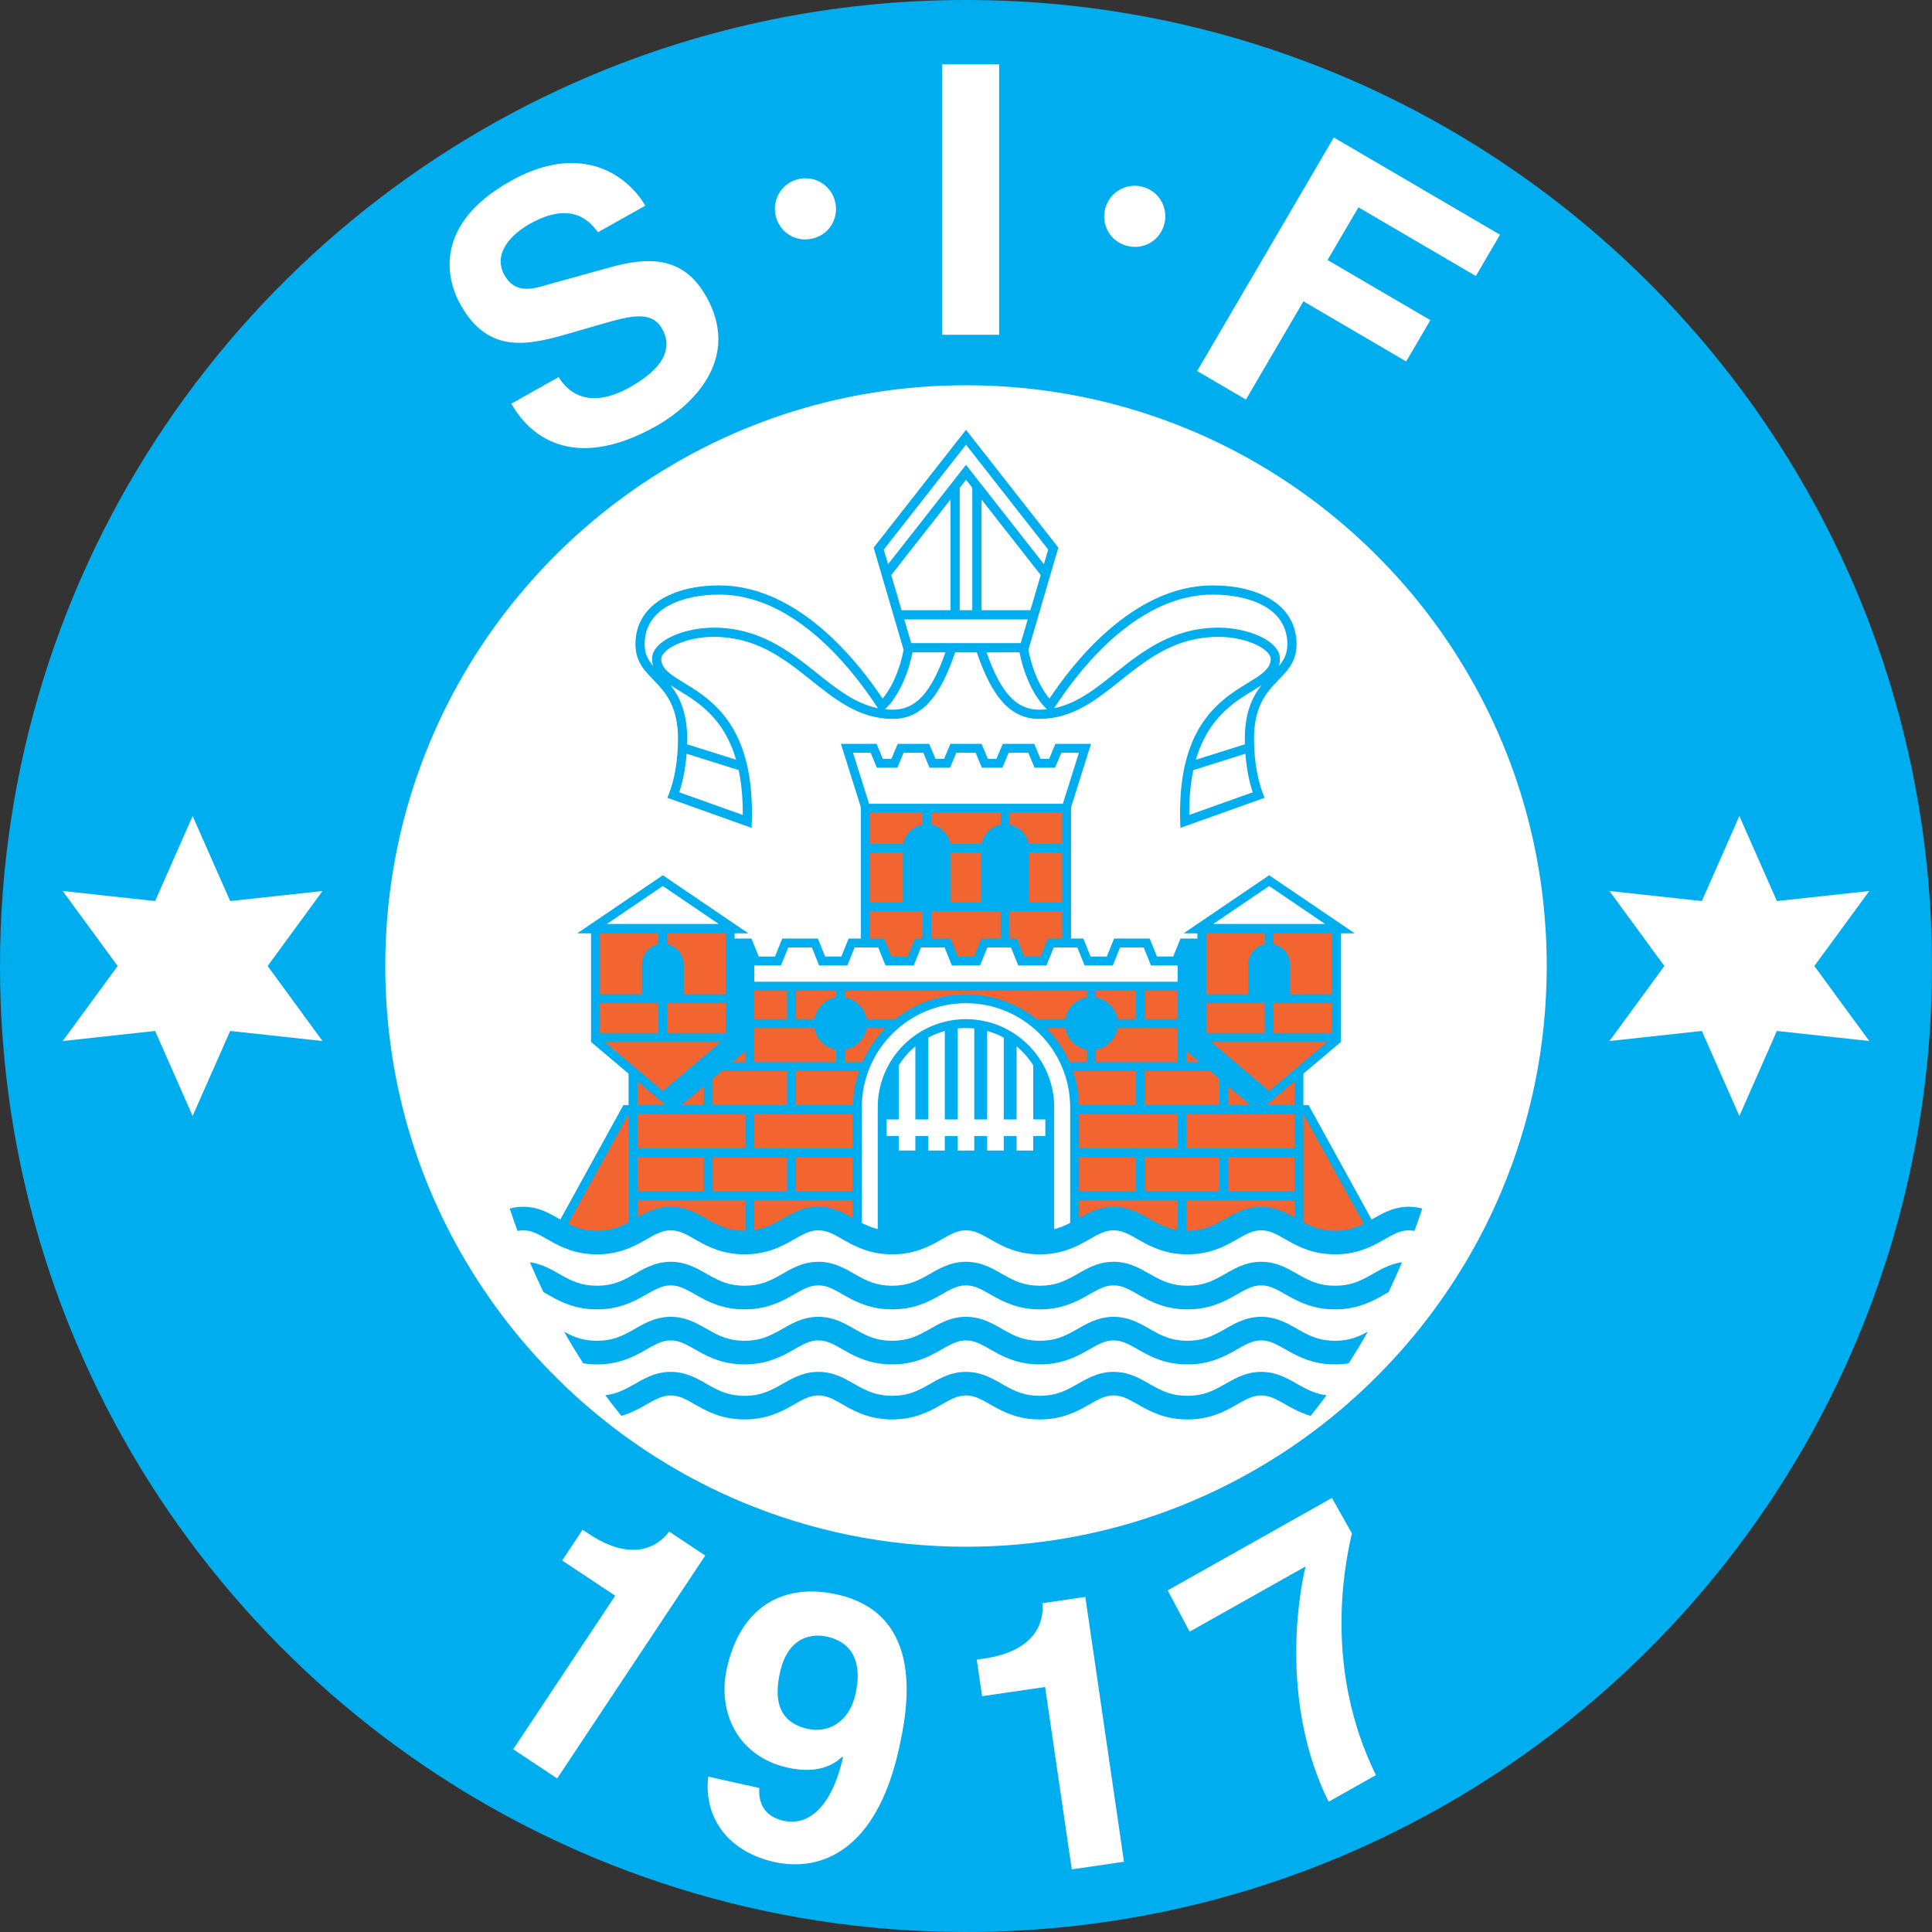 <?xml version="1.0" encoding="UTF-8"?>
<svg xmlns="http://www.w3.org/2000/svg" xmlns:xlink="http://www.w3.org/1999/xlink" width="574.49pt" height="574.49pt" viewBox="0 0 574.49 574.49" version="1.1">
<rect x="0" y="0" width="574.49" height="574.49" fill="#333333" stroke="none"/>
<defs>
<clipPath id="clip1">
  <path d="M 0 0 L 574.488 0 L 574.488 574.488 L 0 574.488 Z M 0 0 "/>
</clipPath>
</defs>
<g id="surface1">
<g clip-path="url(#clip1)" clip-rule="nonzero">
<path style=" stroke:none;fill-rule:nonzero;fill:rgb(0%,68.234%,93.724%);fill-opacity:1;" d="M 126.602 525.402 C 80.785 494.438 44.441 450.695 22.594 399.07 C 8.035 364.676 -0.012 326.75 0 287.246 C -0.023 227.953 18.125 172.379 49.09 126.602 C 80.051 80.785 123.793 44.441 175.418 22.594 C 209.812 8.035 247.742 -0.008 287.246 0 C 346.535 -0.023 402.105 18.125 447.883 49.09 C 493.695 80.051 530.043 123.793 551.891 175.414 C 566.449 209.812 574.496 247.742 574.488 287.246 C 574.512 346.539 556.363 402.113 525.395 447.887 C 494.434 493.699 450.688 530.047 399.066 551.891 C 364.672 566.453 326.746 574.496 287.246 574.488 L 287.125 574.488 C 227.875 574.488 172.348 556.34 126.602 525.402 "/>
</g>
<path style=" stroke:none;fill-rule:nonzero;fill:rgb(100%,100%,100%);fill-opacity:1;" d="M 190.73 144.016 C 163.141 162.645 141.168 189.125 128.105 220.043 C 119.391 240.672 114.566 263.242 114.559 287.246 C 114.582 323.207 125.387 356.125 144.016 383.758 C 162.645 411.348 189.129 433.32 220.043 446.387 C 240.672 455.102 263.242 459.926 287.246 459.93 C 323.203 459.91 356.121 449.098 383.75 430.473 C 411.344 411.844 433.316 385.359 446.383 354.441 C 455.098 333.816 459.922 311.246 459.93 287.246 C 459.906 251.281 449.098 218.363 430.469 190.73 C 411.84 163.141 385.355 141.168 354.441 128.105 C 333.812 119.391 311.242 114.566 287.246 114.559 C 251.277 114.582 218.359 125.391 190.73 144.016 "/>
<path style=" stroke:none;fill-rule:nonzero;fill:rgb(100%,100%,100%);fill-opacity:1;" d="M 173.238 454.867 L 175.102 456.109 C 187.703 464.48 195.406 460.18 198.973 455.418 L 209.711 462.555 L 165.68 528.836 L 152.605 520.148 L 182.934 474.5 L 167.156 464.023 "/>
<path style=" stroke:none;fill-rule:nonzero;fill:rgb(100%,100%,100%);fill-opacity:1;" d="M 240.262 514.105 C 245.621 515.293 252.379 512.781 254.422 503.59 C 256.387 494.727 253.773 488.406 245.895 486.66 C 241.957 485.781 234.41 486.172 231.93 497.328 C 229.332 509.031 234.461 512.812 240.262 514.105 M 225.797 531.672 L 225.773 531.781 C 225.461 537.332 228.34 540.383 233.047 541.43 C 239.391 542.84 246.926 538.891 250.656 522.609 L 250.48 522.34 C 245.816 526.812 239.508 526.793 234.258 525.629 C 219.379 522.324 213.238 509.133 216.129 496.117 C 220.359 477.078 233.59 470.73 248.801 474.105 C 275.711 480.078 269.711 509.164 267.281 520.102 C 260.602 550.191 244.219 556.77 230.215 553.66 C 216.977 550.719 209.16 540.945 210.594 528.297 "/>
<path style=" stroke:none;fill-rule:nonzero;fill:rgb(100%,100%,100%);fill-opacity:1;" d="M 290.445 493.504 L 292.664 493.18 C 307.637 490.992 310.496 482.648 309.969 476.723 L 322.727 474.855 L 334.223 553.605 L 318.695 555.867 L 310.773 501.637 L 292.031 504.371 "/>
<path style=" stroke:none;fill-rule:nonzero;fill:rgb(100%,100%,100%);fill-opacity:1;" d="M 401.996 455.973 C 399.422 466.934 393.977 497.016 409.133 527.836 L 395.07 535.758 C 380.922 507.188 385.887 475.328 388.23 465.781 L 353.742 485.184 L 347.219 472.906 L 396.059 445.422 "/>
<path style=" stroke:none;fill-rule:nonzero;fill:rgb(100%,100%,100%);fill-opacity:1;" d="M 517.211 242.645 L 528.367 267.934 L 555.836 264.945 L 539.512 287.25 L 555.836 309.555 L 528.367 306.562 L 517.211 331.844 L 506.055 306.562 L 478.582 309.555 L 494.902 287.25 L 478.582 264.945 L 506.055 267.934 "/>
<path style=" stroke:none;fill-rule:nonzero;fill:rgb(100%,100%,100%);fill-opacity:1;" d="M 57.281 242.645 L 46.125 267.934 L 18.652 264.945 L 34.977 287.25 L 18.652 309.555 L 46.125 306.562 L 57.281 331.844 L 68.438 306.562 L 95.906 309.555 L 79.586 287.25 L 95.906 264.945 L 68.438 267.934 "/>
<path style=" stroke:none;fill-rule:nonzero;fill:rgb(100%,100%,100%);fill-opacity:1;" d="M 166.117 112.129 C 168.414 115.984 174.535 122.316 187.34 115.125 C 194.281 111.23 201.066 105.234 196.895 97.805 C 193.824 92.332 187.723 93.828 179.309 96.242 L 170.797 98.707 C 157.977 102.434 145.605 106.039 136.934 90.598 C 132.543 82.777 129.008 66.641 151.781 53.855 C 173.281 41.781 186.949 52.617 191.875 61.16 L 177.801 69.062 C 175.652 66.152 170.309 59.387 157.512 66.578 C 151.938 69.703 146.445 75.484 150.012 81.84 C 153.086 87.312 158.238 85.961 161.555 85 L 181.02 79.598 C 191.91 76.566 202.902 75.535 209.98 88.145 C 221.836 109.254 201.375 123.184 195.223 126.641 C 169.613 141.02 156.93 128.73 152.047 120.031 "/>
<path style=" stroke:none;fill-rule:nonzero;fill:rgb(100%,100%,100%);fill-opacity:1;" d="M 237.762 53.188 C 242.711 52.223 247.449 55.414 248.414 60.363 C 249.359 65.203 246.41 70.004 241.238 71.016 C 236.066 72.023 231.531 68.684 230.586 63.84 C 229.617 58.891 232.805 54.156 237.762 53.188 "/>
<path style=" stroke:none;fill-rule:nonzero;fill:rgb(100%,100%,100%);fill-opacity:1;" d="M 339.57 55.5 C 344.469 56.691 347.438 61.562 346.254 66.461 C 345.09 71.254 340.398 74.383 335.281 73.141 C 330.164 71.898 327.438 66.969 328.605 62.18 C 329.797 57.277 334.668 54.309 339.57 55.5 "/>
<path style=" stroke:none;fill-rule:nonzero;fill:rgb(100%,100%,100%);fill-opacity:1;" d="M 370.488 118.812 L 355.98 110.328 L 396.613 40.879 L 446.035 69.793 L 438.852 82.078 L 403.938 61.648 L 394.762 77.32 L 425.328 95.199 L 418.145 107.484 L 387.582 89.602 "/>
<path style=" stroke:none;fill-rule:nonzero;fill:rgb(100%,100%,100%);fill-opacity:1;" d="M 280.125 99.551 L 297.098 99.551 L 297.098 19.145 L 280.125 19.145 Z M 280.125 99.551 "/>
<path style=" stroke:none;fill-rule:nonzero;fill:rgb(0%,68.234%,93.724%);fill-opacity:1;" d="M 188.957 191.559 C 188.957 179.902 200.109 174.074 213.887 174.074 C 238 174.074 255.973 198.047 262.434 207.727 C 262.434 207.727 266.848 202.977 268.691 193.223 L 259.781 162.836 L 287.246 127.809 L 314.707 162.836 L 305.801 193.223 C 307.645 202.977 312.059 207.727 312.059 207.727 C 318.516 198.047 336.492 174.074 360.602 174.074 C 374.383 174.074 385.535 179.902 385.535 191.559 C 385.535 202.938 372.887 201.832 372.887 219.648 C 372.887 230.91 376.066 237.227 376.066 237.227 L 351.008 246.172 C 348.855 202.465 377.859 205.426 377.859 195.914 C 377.859 193.176 370.898 189.371 362.305 189.371 C 337.676 189.371 329.734 213.766 308.988 213.766 C 300.262 213.766 294.879 206.965 290.461 193.98 L 284.027 193.98 C 279.613 206.965 274.23 213.766 265.5 213.766 C 244.758 213.766 236.816 189.371 212.188 189.371 C 203.59 189.371 196.633 193.176 196.633 195.914 C 196.633 205.426 225.633 202.465 223.484 246.172 L 198.422 237.227 C 198.422 237.227 201.602 230.91 201.602 219.648 C 201.602 201.832 188.957 202.938 188.957 191.559 "/>
<path style=" stroke:none;fill-rule:nonzero;fill:rgb(100%,100%,100%);fill-opacity:1;" d="M 242.988 200.215 C 235.02 193.852 225.988 186.637 212.188 186.637 C 203.535 186.637 193.895 190.445 193.895 195.914 C 193.895 196.684 194.012 197.391 194.219 198.047 C 192.684 196.234 191.691 194.414 191.691 191.559 C 191.691 180.684 203.156 176.812 213.887 176.812 C 235.32 176.812 252.074 197.133 260.156 209.246 L 261.051 210.586 C 254.246 209.207 248.75 204.816 242.988 200.215 "/>
<path style=" stroke:none;fill-rule:nonzero;fill:rgb(100%,100%,100%);fill-opacity:1;" d="M 265.5 211.031 C 264.715 211.031 263.949 210.988 263.195 210.914 L 264.43 209.594 C 264.648 209.359 269.332 204.219 271.328 193.98 L 281.133 193.98 C 276.914 206.016 272.254 211.031 265.5 211.031 "/>
<path style=" stroke:none;fill-rule:nonzero;fill:rgb(100%,100%,100%);fill-opacity:1;" d="M 308.988 211.031 C 302.238 211.031 297.574 206.016 293.355 193.98 L 303.16 193.98 C 305.156 204.219 309.84 209.359 310.059 209.594 L 311.289 210.914 C 310.543 210.988 309.773 211.031 308.988 211.031 "/>
<path style=" stroke:none;fill-rule:nonzero;fill:rgb(100%,100%,100%);fill-opacity:1;" d="M 362.301 186.637 C 348.504 186.637 339.469 193.852 331.5 200.215 C 325.738 204.816 320.242 209.207 313.438 210.586 L 314.336 209.246 C 322.414 197.133 339.172 176.812 360.602 176.812 C 371.332 176.812 382.797 180.684 382.797 191.559 C 382.797 194.414 381.809 196.234 380.27 198.051 C 380.48 197.391 380.59 196.684 380.59 195.914 C 380.59 190.445 370.953 186.637 362.301 186.637 "/>
<path style=" stroke:none;fill-rule:nonzero;fill:rgb(100%,100%,100%);fill-opacity:1;" d="M 287.246 132.238 L 311.688 163.414 L 310.41 167.766 L 287.246 138.219 L 264.078 167.766 L 262.801 163.414 "/>
<path style=" stroke:none;fill-rule:nonzero;fill:rgb(100%,100%,100%);fill-opacity:1;" d="M 265.023 170.992 L 282.637 148.527 L 282.637 181.449 L 268.09 181.449 Z M 265.023 170.992 "/>
<path style=" stroke:none;fill-rule:nonzero;fill:rgb(100%,100%,100%);fill-opacity:1;" d="M 285.375 145.035 L 287.246 142.652 L 289.113 145.035 L 289.113 181.449 L 285.375 181.449 "/>
<path style=" stroke:none;fill-rule:nonzero;fill:rgb(100%,100%,100%);fill-opacity:1;" d="M 291.852 148.527 L 309.465 170.996 L 306.398 181.449 L 291.852 181.449 Z M 291.852 148.527 "/>
<path style=" stroke:none;fill-rule:nonzero;fill:rgb(100%,100%,100%);fill-opacity:1;" d="M 303.527 191.242 L 270.961 191.242 L 268.895 184.188 L 305.598 184.188 Z M 303.527 191.242 "/>
<path style=" stroke:none;fill-rule:nonzero;fill:rgb(100%,100%,100%);fill-opacity:1;" d="M 201.953 205.371 C 201.078 204.832 200.211 204.305 199.387 203.758 C 202.031 207.141 204.34 211.781 204.34 219.648 C 204.34 220.223 204.328 220.777 204.312 221.324 L 218.879 225.902 C 215.301 213.543 207.613 208.828 201.953 205.371 "/>
<path style=" stroke:none;fill-rule:nonzero;fill:rgb(100%,100%,100%);fill-opacity:1;" d="M 201.992 235.594 L 220.859 242.328 C 220.898 237.16 220.449 232.77 219.648 228.992 L 204.172 224.129 C 203.781 229.301 202.789 233.184 201.992 235.594 "/>
<path style=" stroke:none;fill-rule:nonzero;fill:rgb(100%,100%,100%);fill-opacity:1;" d="M 353.633 242.332 L 372.496 235.594 C 371.699 233.184 370.707 229.301 370.32 224.129 L 354.84 228.996 C 354.043 232.77 353.59 237.164 353.633 242.332 "/>
<path style=" stroke:none;fill-rule:nonzero;fill:rgb(100%,100%,100%);fill-opacity:1;" d="M 370.152 219.648 C 370.152 211.777 372.461 207.141 375.102 203.758 C 374.281 204.301 373.414 204.836 372.535 205.371 C 366.879 208.828 359.188 213.543 355.613 225.902 L 370.176 221.32 C 370.16 220.777 370.152 220.219 370.152 219.648 "/>
<path style=" stroke:none;fill-rule:nonzero;fill:rgb(0%,68.234%,93.724%);fill-opacity:1;" d="M 422.922 359.367 C 421.703 359.043 420.379 358.836 418.922 358.832 C 414.125 358.848 410.766 360.996 407.855 362.637 L 389.125 328.621 L 387.566 328.621 L 387.566 319.27 L 395.512 312.551 L 398.734 309.824 L 398.734 277.535 L 402.84 277.535 L 377.387 260.262 L 351.938 277.535 L 356.043 277.535 L 356.043 279.078 L 351.023 279.078 L 348.855 284.434 L 344.035 284.434 L 341.867 279.078 L 331.289 279.078 L 329.117 284.434 L 324.297 284.434 L 322.129 279.078 L 318.484 279.078 L 318.484 240.059 L 324.426 221.184 L 313.828 221.184 L 311.969 225.625 L 309.391 225.625 L 307.531 221.184 L 298.168 221.184 L 296.312 225.625 L 293.73 225.625 L 291.871 221.184 L 282.602 221.184 L 280.738 225.625 L 278.16 225.625 L 276.305 221.184 L 266.941 221.184 L 265.082 225.625 L 262.504 225.625 L 260.645 221.184 L 250.047 221.184 L 255.988 240.059 L 255.988 279.078 L 252.344 279.078 L 250.176 284.434 L 245.355 284.434 L 243.188 279.078 L 232.609 279.078 L 230.441 284.434 L 225.621 284.434 L 223.453 279.078 L 218.434 279.078 L 218.434 277.535 L 222.539 277.535 L 197.09 260.262 L 171.637 277.535 L 175.742 277.535 L 175.742 309.824 L 178.965 312.551 L 186.91 319.27 L 186.91 328.621 L 185.348 328.621 L 166.617 362.637 C 163.711 360.996 160.344 358.848 155.551 358.832 C 154.102 358.836 152.781 359.043 151.566 359.363 C 152.309 361.605 153.082 363.824 153.891 366.02 C 154.434 365.91 154.977 365.848 155.551 365.848 C 158.168 365.828 160.211 367.055 163.547 368.961 C 166.801 370.816 171.238 373.012 177.5 372.977 C 183.766 373.012 188.203 370.816 191.453 368.961 C 194.789 367.055 196.836 365.828 199.449 365.848 C 202.062 365.828 204.105 367.055 207.441 368.961 C 210.695 370.816 215.133 373.012 221.395 372.977 C 227.656 373.012 232.098 370.816 235.348 368.961 C 238.684 367.055 240.727 365.828 243.34 365.848 C 245.957 365.828 248 367.055 251.336 368.961 C 254.59 370.816 259.023 373.012 265.289 372.977 C 271.551 373.012 275.992 370.816 279.242 368.961 C 282.578 367.055 284.621 365.828 287.238 365.848 C 289.852 365.828 291.895 367.055 295.23 368.961 C 298.484 370.816 302.922 373.012 309.184 372.977 C 315.445 373.012 319.887 370.816 323.137 368.961 C 326.473 367.055 328.52 365.828 331.133 365.848 C 333.746 365.828 335.789 367.055 339.125 368.961 C 342.379 370.816 346.816 373.012 353.078 372.977 C 359.344 373.012 363.781 370.816 367.031 368.961 C 370.367 367.055 372.41 365.828 375.023 365.848 C 377.641 365.828 379.684 367.055 383.02 368.961 C 386.27 370.816 390.711 373.012 396.977 372.977 C 403.234 373.012 407.676 370.816 410.926 368.961 C 414.262 367.055 416.305 365.828 418.922 365.848 C 419.504 365.848 420.055 365.91 420.602 366.023 C 421.355 363.973 422.082 361.902 422.777 359.812 C 422.828 359.668 422.875 359.516 422.922 359.367 "/>
<path style=" stroke:none;fill-rule:nonzero;fill:rgb(0%,68.234%,93.724%);fill-opacity:1;" d="M 396.977 382.324 C 392.27 382.297 389.539 380.922 386.465 379.215 C 383.473 377.555 380.027 375.215 375.027 375.195 C 370.023 375.215 366.578 377.555 363.586 379.215 C 360.512 380.922 357.781 382.297 353.078 382.324 C 348.371 382.297 345.648 380.922 342.57 379.215 C 339.578 377.555 336.133 375.215 331.133 375.195 C 326.133 375.215 322.684 377.555 319.695 379.215 C 316.613 380.922 313.887 382.297 309.184 382.324 C 304.48 382.297 301.75 380.922 298.676 379.215 C 295.688 377.555 292.238 375.215 287.238 375.195 C 282.234 375.215 278.789 377.555 275.797 379.215 C 272.723 380.922 269.992 382.297 265.289 382.324 C 260.586 382.297 257.855 380.922 254.781 379.215 C 251.789 377.555 248.344 375.215 243.344 375.195 C 238.344 375.215 234.895 377.555 231.906 379.215 C 228.828 380.922 226.102 382.297 221.395 382.324 C 216.688 382.297 213.961 380.922 210.887 379.215 C 207.895 377.555 204.445 375.215 199.445 375.195 C 194.449 375.215 191 377.555 188.012 379.215 C 184.934 380.922 182.203 382.297 177.504 382.324 C 172.797 382.297 170.066 380.922 166.992 379.215 C 164.422 377.789 161.512 375.863 157.574 375.34 C 158.852 378.348 160.195 381.309 161.598 384.223 C 162.203 384.559 162.844 384.926 163.547 385.324 C 166.801 387.184 171.238 389.371 177.504 389.344 C 183.766 389.371 188.203 387.184 191.453 385.324 C 194.789 383.422 196.832 382.195 199.445 382.215 C 202.062 382.195 204.105 383.422 207.441 385.324 C 210.695 387.184 215.133 389.371 221.395 389.344 C 227.66 389.371 232.098 387.184 235.348 385.324 C 238.684 383.422 240.727 382.195 243.344 382.215 C 245.957 382.195 248 383.422 251.336 385.324 C 254.59 387.184 259.027 389.371 265.289 389.344 C 271.551 389.371 275.992 387.184 279.242 385.324 C 282.578 383.422 284.621 382.195 287.238 382.215 C 289.852 382.195 291.895 383.422 295.23 385.324 C 298.48 387.184 302.922 389.371 309.184 389.344 C 315.445 389.371 319.887 387.184 323.137 385.324 C 326.473 383.422 328.516 382.195 331.133 382.215 C 333.746 382.195 335.789 383.422 339.125 385.324 C 342.379 387.184 346.816 389.371 353.078 389.344 C 359.344 389.371 363.781 387.184 367.031 385.324 C 370.367 383.422 372.41 382.195 375.027 382.215 C 377.641 382.195 379.684 383.422 383.02 385.324 C 386.27 387.184 390.707 389.371 396.977 389.344 C 397.016 389.344 397.059 389.344 397.102 389.344 C 403.297 389.344 407.695 387.172 410.922 385.324 C 411.641 384.918 412.289 384.547 412.902 384.211 C 414.301 381.305 415.621 378.34 416.895 375.34 C 412.957 375.867 410.047 377.789 407.48 379.215 C 404.406 380.922 401.676 382.297 396.977 382.324 "/>
<path style=" stroke:none;fill-rule:nonzero;fill:rgb(0%,68.234%,93.724%);fill-opacity:1;" d="M 375.023 407.93 C 370.023 407.945 366.578 410.289 363.59 411.949 C 360.512 413.656 357.785 415.031 353.078 415.059 C 348.371 415.031 345.648 413.656 342.566 411.949 C 339.578 410.289 336.133 407.945 331.133 407.93 C 326.133 407.945 322.684 410.289 319.691 411.949 C 316.613 413.656 313.891 415.031 309.184 415.059 C 304.48 415.031 301.754 413.656 298.676 411.949 C 295.684 410.289 292.234 407.945 287.238 407.93 C 282.238 407.945 278.789 410.289 275.797 411.949 C 272.723 413.656 269.992 415.031 265.289 415.059 C 260.586 415.031 257.855 413.656 254.781 411.949 C 251.789 410.289 248.344 407.945 243.344 407.93 C 238.344 407.945 234.895 410.289 231.902 411.949 C 228.828 413.656 226.098 415.031 221.395 415.059 C 216.691 415.031 213.961 413.656 210.887 411.949 C 207.895 410.289 204.445 407.945 199.445 407.93 C 194.445 407.945 191 410.289 188.012 411.949 C 185.527 413.324 183.254 414.473 180 414.887 C 181.551 416.977 183.141 419.023 184.77 421.023 C 187.434 420.223 189.637 419.094 191.453 418.062 C 194.793 416.152 196.836 414.93 199.445 414.949 C 202.062 414.93 204.105 416.152 207.441 418.062 C 210.695 419.914 215.133 422.105 221.395 422.074 C 227.656 422.105 232.098 419.914 235.348 418.062 C 238.684 416.152 240.727 414.93 243.344 414.949 C 245.957 414.93 248 416.152 251.336 418.062 C 254.59 419.914 259.023 422.105 265.289 422.074 C 271.551 422.105 275.988 419.914 279.242 418.062 C 282.578 416.152 284.621 414.93 287.238 414.949 C 289.852 414.93 291.895 416.152 295.23 418.062 C 298.484 419.914 302.922 422.105 309.184 422.074 C 315.449 422.105 319.887 419.914 323.137 418.062 C 326.473 416.152 328.516 414.93 331.133 414.949 C 333.746 414.93 335.789 416.152 339.125 418.062 C 342.379 419.914 346.816 422.105 353.078 422.074 C 359.344 422.105 363.777 419.914 367.031 418.062 C 370.367 416.152 372.41 414.93 375.023 414.949 C 377.641 414.93 379.684 416.152 383.02 418.062 C 384.836 419.094 387.039 420.223 389.703 421.023 C 391.324 419.023 392.902 416.973 394.453 414.883 C 391.211 414.469 388.941 413.324 386.465 411.949 C 383.473 410.289 380.023 407.945 375.023 407.93 "/>
<path style=" stroke:none;fill-rule:nonzero;fill:rgb(0%,68.234%,93.724%);fill-opacity:1;" d="M 386.465 395.578 C 383.473 393.922 380.027 391.578 375.027 391.562 C 370.023 391.578 366.578 393.922 363.586 395.578 C 360.512 397.289 357.781 398.664 353.078 398.691 C 348.371 398.664 345.648 397.289 342.57 395.578 C 339.578 393.922 336.133 391.578 331.133 391.562 C 326.133 391.578 322.684 393.922 319.691 395.578 C 316.613 397.289 313.887 398.664 309.184 398.691 C 304.48 398.664 301.75 397.289 298.676 395.578 C 295.688 393.922 292.238 391.578 287.238 391.562 C 282.234 391.578 278.789 393.922 275.797 395.578 C 272.723 397.289 269.992 398.664 265.289 398.691 C 260.586 398.664 257.855 397.289 254.777 395.578 C 251.789 393.922 248.344 391.578 243.344 391.562 C 238.34 391.578 234.895 393.922 231.906 395.578 C 228.828 397.289 226.098 398.664 221.395 398.691 C 216.691 398.664 213.961 397.289 210.887 395.578 C 207.895 393.922 204.445 391.578 199.445 391.562 C 194.445 391.578 191 393.922 188.012 395.578 C 184.934 397.289 182.203 398.664 177.504 398.691 C 173.176 398.664 170.52 397.496 167.73 395.984 C 169.551 399.195 171.449 402.336 173.43 405.391 C 174.695 405.594 176.043 405.715 177.504 405.707 C 183.766 405.738 188.203 403.547 191.453 401.691 C 194.789 399.785 196.832 398.562 199.445 398.578 C 202.062 398.562 204.105 399.785 207.441 401.691 C 210.695 403.547 215.133 405.738 221.395 405.707 C 227.656 405.738 232.098 403.547 235.348 401.691 C 238.684 399.785 240.727 398.562 243.344 398.578 C 245.957 398.562 248 399.785 251.336 401.691 C 254.59 403.547 259.027 405.738 265.289 405.707 C 271.551 405.738 275.992 403.547 279.242 401.691 C 282.578 399.785 284.621 398.562 287.238 398.578 C 289.852 398.562 291.895 399.785 295.23 401.691 C 298.48 403.547 302.922 405.738 309.184 405.707 C 315.445 405.738 319.887 403.547 323.137 401.691 C 326.473 399.785 328.516 398.562 331.133 398.578 C 333.746 398.562 335.789 399.785 339.125 401.691 C 342.379 403.547 346.816 405.738 353.078 405.707 C 359.344 405.738 363.781 403.547 367.031 401.691 C 370.367 399.785 372.41 398.562 375.027 398.578 C 377.641 398.562 379.684 399.785 383.02 401.691 C 386.27 403.547 390.707 405.738 396.977 405.707 L 397.102 405.707 C 398.504 405.707 399.809 405.586 401.035 405.391 C 403.012 402.34 404.902 399.199 406.727 395.992 C 403.945 397.504 401.289 398.664 396.977 398.691 C 392.27 398.664 389.539 397.289 386.465 395.578 "/>
<path style=" stroke:none;fill-rule:nonzero;fill:rgb(100%,100%,100%);fill-opacity:1;" d="M 258.883 223.836 L 260.062 226.648 L 260.742 228.273 L 266.844 228.273 L 267.523 226.648 L 268.703 223.836 L 274.543 223.836 L 275.719 226.648 L 276.402 228.273 L 282.504 228.273 L 283.184 226.648 L 284.359 223.836 L 290.109 223.836 L 291.289 226.648 L 291.973 228.273 L 298.07 228.273 L 298.754 226.648 L 299.93 223.836 L 305.773 223.836 L 306.949 226.648 L 307.629 228.273 L 313.73 228.273 L 314.41 226.648 L 315.594 223.836 L 320.82 223.836 L 316.043 239 L 258.43 239 L 253.652 223.836 "/>
<path style=" stroke:none;fill-rule:nonzero;fill:rgb(94.901%,39.607%,19.215%);fill-opacity:1;" d="M 315.836 250.902 L 305.859 250.902 C 305.316 248.031 303.059 245.777 300.191 245.234 L 300.191 241.648 L 315.836 241.648 "/>
<path style=" stroke:none;fill-rule:nonzero;fill:rgb(94.901%,39.607%,19.215%);fill-opacity:1;" d="M 282.727 268.324 L 291.746 268.324 L 291.746 253.551 L 282.727 253.551 Z M 282.727 268.324 "/>
<path style=" stroke:none;fill-rule:nonzero;fill:rgb(94.901%,39.607%,19.215%);fill-opacity:1;" d="M 297.543 245.234 C 294.672 245.777 292.414 248.031 291.875 250.902 L 282.598 250.902 C 282.059 248.031 279.797 245.777 276.93 245.234 L 276.93 241.648 L 297.543 241.648 "/>
<path style=" stroke:none;fill-rule:nonzero;fill:rgb(94.901%,39.607%,19.215%);fill-opacity:1;" d="M 258.637 268.324 L 268.484 268.324 L 268.484 253.551 L 258.637 253.551 Z M 258.637 268.324 "/>
<path style=" stroke:none;fill-rule:nonzero;fill:rgb(94.901%,39.607%,19.215%);fill-opacity:1;" d="M 305.988 268.324 L 315.836 268.324 L 315.836 253.551 L 305.988 253.551 Z M 305.988 268.324 "/>
<path style=" stroke:none;fill-rule:nonzero;fill:rgb(94.901%,39.607%,19.215%);fill-opacity:1;" d="M 274.281 241.648 L 274.281 245.234 C 271.41 245.773 269.152 248.031 268.613 250.902 L 258.637 250.902 L 258.637 241.648 "/>
<path style=" stroke:none;fill-rule:nonzero;fill:rgb(94.901%,39.607%,19.215%);fill-opacity:1;" d="M 284.828 284.434 L 289.648 284.434 L 291.816 279.078 L 297.543 279.078 L 297.543 270.969 L 276.93 270.969 L 276.93 279.078 L 282.656 279.078 "/>
<path style=" stroke:none;fill-rule:nonzero;fill:rgb(94.901%,39.607%,19.215%);fill-opacity:1;" d="M 265.094 284.434 L 269.91 284.434 L 272.078 279.078 L 274.281 279.078 L 274.281 270.969 L 258.637 270.969 L 258.637 279.078 L 262.922 279.078 "/>
<path style=" stroke:none;fill-rule:nonzero;fill:rgb(94.901%,39.607%,19.215%);fill-opacity:1;" d="M 304.562 284.434 L 309.383 284.434 L 311.551 279.078 L 315.836 279.078 L 315.836 270.969 L 300.191 270.969 L 300.191 279.078 L 302.395 279.078 "/>
<path style=" stroke:none;fill-rule:nonzero;fill:rgb(100%,100%,100%);fill-opacity:1;" d="M 197.09 263.461 L 213.719 274.746 L 180.457 274.746 "/>
<path style=" stroke:none;fill-rule:nonzero;fill:rgb(94.901%,39.607%,19.215%);fill-opacity:1;" d="M 195.766 277.535 L 195.766 280.742 C 192.965 281.352 190.867 283.84 190.867 286.82 L 190.867 295.66 L 178.391 295.66 L 178.391 277.535 "/>
<path style=" stroke:none;fill-rule:nonzero;fill:rgb(94.901%,39.607%,19.215%);fill-opacity:1;" d="M 198.41 307.176 L 215.785 307.176 L 215.785 298.305 L 198.41 298.305 Z M 198.41 307.176 "/>
<path style=" stroke:none;fill-rule:nonzero;fill:rgb(94.901%,39.607%,19.215%);fill-opacity:1;" d="M 178.391 307.176 L 195.762 307.176 L 195.762 298.305 L 178.391 298.305 Z M 178.391 307.176 "/>
<path style=" stroke:none;fill-rule:nonzero;fill:rgb(94.901%,39.607%,19.215%);fill-opacity:1;" d="M 179.844 309.824 L 214.332 309.824 L 197.086 324.41 "/>
<path style=" stroke:none;fill-rule:nonzero;fill:rgb(94.901%,39.607%,19.215%);fill-opacity:1;" d="M 215.785 295.656 L 203.309 295.656 L 203.309 286.82 C 203.309 283.84 201.211 281.352 198.41 280.742 L 198.41 277.535 L 215.785 277.535 "/>
<path style=" stroke:none;fill-rule:nonzero;fill:rgb(100%,100%,100%);fill-opacity:1;" d="M 377.387 263.461 L 360.758 274.746 L 394.02 274.746 "/>
<path style=" stroke:none;fill-rule:nonzero;fill:rgb(94.901%,39.607%,19.215%);fill-opacity:1;" d="M 378.711 277.535 L 378.711 280.742 C 381.508 281.352 383.605 283.84 383.605 286.82 L 383.605 295.66 L 396.086 295.66 L 396.086 277.535 "/>
<path style=" stroke:none;fill-rule:nonzero;fill:rgb(94.901%,39.607%,19.215%);fill-opacity:1;" d="M 358.691 307.176 L 376.062 307.176 L 376.062 298.305 L 358.691 298.305 Z M 358.691 307.176 "/>
<path style=" stroke:none;fill-rule:nonzero;fill:rgb(94.901%,39.607%,19.215%);fill-opacity:1;" d="M 378.711 307.176 L 396.086 307.176 L 396.086 298.305 L 378.711 298.305 Z M 378.711 307.176 "/>
<path style=" stroke:none;fill-rule:nonzero;fill:rgb(94.901%,39.607%,19.215%);fill-opacity:1;" d="M 394.633 309.824 L 360.145 309.824 L 377.387 324.41 "/>
<path style=" stroke:none;fill-rule:nonzero;fill:rgb(94.901%,39.607%,19.215%);fill-opacity:1;" d="M 358.691 295.656 L 371.168 295.656 L 371.168 286.82 C 371.168 283.84 373.266 281.352 376.062 280.742 L 376.062 277.535 L 358.691 277.535 "/>
<path style=" stroke:none;fill-rule:nonzero;fill:rgb(100%,100%,100%);fill-opacity:1;" d="M 260.996 329.285 C 260.996 314.82 272.77 303.051 287.238 303.051 C 301.703 303.051 313.477 314.82 313.477 329.285 L 313.477 365.477 C 315.242 365.062 316.734 364.41 318.219 363.641 L 318.219 329.285 C 318.219 312.203 304.32 298.309 287.238 298.309 C 270.156 298.309 256.258 312.203 256.258 329.285 L 256.258 363.645 C 257.738 364.414 259.23 365.062 260.996 365.477 "/>
<path style=" stroke:none;fill-rule:nonzero;fill:rgb(94.901%,39.607%,19.215%);fill-opacity:1;" d="M 224.301 331.266 L 253.609 331.266 L 253.609 341.41 L 224.301 341.41 Z M 224.301 331.266 "/>
<path style=" stroke:none;fill-rule:nonzero;fill:rgb(94.901%,39.607%,19.215%);fill-opacity:1;" d="M 211.926 354.199 L 234.027 354.199 L 234.027 344.059 L 211.926 344.059 Z M 211.926 354.199 "/>
<path style=" stroke:none;fill-rule:nonzero;fill:rgb(94.901%,39.607%,19.215%);fill-opacity:1;" d="M 255.395 318.477 C 254.312 321.672 253.695 325.078 253.625 328.621 L 236.676 328.621 L 236.676 318.477 "/>
<path style=" stroke:none;fill-rule:nonzero;fill:rgb(94.901%,39.607%,19.215%);fill-opacity:1;" d="M 248.605 296.59 C 245.309 297.148 242.715 299.742 242.156 303.039 L 236.676 303.039 L 236.676 294.574 L 248.605 294.574 "/>
<path style=" stroke:none;fill-rule:nonzero;fill:rgb(94.901%,39.607%,19.215%);fill-opacity:1;" d="M 311.188 305.688 L 316.766 305.688 C 317.324 308.984 319.922 311.582 323.219 312.141 L 323.219 315.832 L 318.059 315.832 C 316.395 312.031 314.055 308.602 311.188 305.688 "/>
<path style=" stroke:none;fill-rule:nonzero;fill:rgb(94.901%,39.607%,19.215%);fill-opacity:1;" d="M 316.766 303.039 L 308.246 303.039 C 302.492 298.426 295.191 295.66 287.238 295.66 C 279.285 295.66 271.984 298.426 266.227 303.039 L 257.707 303.039 C 257.148 299.742 254.551 297.145 251.254 296.59 L 251.254 294.574 L 323.219 294.574 L 323.219 296.59 C 319.922 297.145 317.324 299.742 316.766 303.039 "/>
<path style=" stroke:none;fill-rule:nonzero;fill:rgb(94.901%,39.607%,19.215%);fill-opacity:1;" d="M 257.707 305.688 L 263.289 305.688 C 260.418 308.602 258.078 312.031 256.418 315.832 L 251.254 315.832 L 251.254 312.141 C 254.551 311.578 257.148 308.984 257.707 305.688 "/>
<path style=" stroke:none;fill-rule:nonzero;fill:rgb(94.901%,39.607%,19.215%);fill-opacity:1;" d="M 236.676 354.199 L 253.609 354.199 L 253.609 344.059 L 236.676 344.059 Z M 236.676 354.199 "/>
<path style=" stroke:none;fill-rule:nonzero;fill:rgb(94.901%,39.607%,19.215%);fill-opacity:1;" d="M 319.078 318.477 L 337.801 318.477 L 337.801 328.621 L 320.848 328.621 C 320.777 325.078 320.164 321.672 319.078 318.477 "/>
<path style=" stroke:none;fill-rule:nonzero;fill:rgb(94.901%,39.607%,19.215%);fill-opacity:1;" d="M 332.32 305.688 L 350.176 305.688 L 350.176 315.832 L 325.867 315.832 L 325.867 312.141 C 329.164 311.578 331.762 308.984 332.32 305.688 "/>
<path style=" stroke:none;fill-rule:nonzero;fill:rgb(94.901%,39.607%,19.215%);fill-opacity:1;" d="M 325.867 296.59 L 325.867 294.574 L 337.801 294.574 L 337.801 303.039 L 332.316 303.039 C 331.762 299.742 329.164 297.148 325.867 296.59 "/>
<path style=" stroke:none;fill-rule:nonzero;fill:rgb(94.901%,39.607%,19.215%);fill-opacity:1;" d="M 340.449 303.039 L 350.176 303.039 L 350.176 294.574 L 340.449 294.574 Z M 340.449 303.039 "/>
<path style=" stroke:none;fill-rule:nonzero;fill:rgb(94.901%,39.607%,19.215%);fill-opacity:1;" d="M 320.867 354.199 L 337.801 354.199 L 337.801 344.059 L 320.867 344.059 Z M 320.867 354.199 "/>
<path style=" stroke:none;fill-rule:nonzero;fill:rgb(94.901%,39.607%,19.215%);fill-opacity:1;" d="M 320.867 331.266 L 350.176 331.266 L 350.176 341.41 L 320.867 341.41 Z M 320.867 331.266 "/>
<path style=" stroke:none;fill-rule:nonzero;fill:rgb(94.901%,39.607%,19.215%);fill-opacity:1;" d="M 340.449 354.199 L 362.547 354.199 L 362.547 344.059 L 340.449 344.059 Z M 340.449 354.199 "/>
<path style=" stroke:none;fill-rule:nonzero;fill:rgb(94.901%,39.607%,19.215%);fill-opacity:1;" d="M 352.824 341.41 L 384.918 341.41 L 384.918 331.266 L 352.824 331.266 Z M 352.824 341.41 "/>
<path style=" stroke:none;fill-rule:nonzero;fill:rgb(94.901%,39.607%,19.215%);fill-opacity:1;" d="M 365.195 354.199 L 384.918 354.199 L 384.918 344.059 L 365.195 344.059 Z M 365.195 354.199 "/>
<path style=" stroke:none;fill-rule:nonzero;fill:rgb(94.901%,39.607%,19.215%);fill-opacity:1;" d="M 384.918 321.508 L 384.918 328.621 L 376.512 328.621 "/>
<path style=" stroke:none;fill-rule:nonzero;fill:rgb(94.901%,39.607%,19.215%);fill-opacity:1;" d="M 365.195 323.016 L 371.824 328.621 L 365.195 328.621 "/>
<path style=" stroke:none;fill-rule:nonzero;fill:rgb(94.901%,39.607%,19.215%);fill-opacity:1;" d="M 352.824 312.551 L 356.699 315.832 L 352.824 315.832 "/>
<path style=" stroke:none;fill-rule:nonzero;fill:rgb(94.901%,39.607%,19.215%);fill-opacity:1;" d="M 359.832 318.477 L 362.547 320.777 L 362.547 328.621 L 340.445 328.621 L 340.445 318.477 "/>
<path style=" stroke:none;fill-rule:nonzero;fill:rgb(100%,100%,100%);fill-opacity:1;" d="M 224.301 287.086 L 232.227 287.086 L 232.895 285.43 L 234.395 281.727 L 241.406 281.727 L 242.902 285.43 L 243.574 287.086 L 251.961 287.086 L 252.629 285.43 L 254.129 281.727 L 261.141 281.727 L 262.637 285.43 L 263.309 287.086 L 271.695 287.086 L 272.367 285.43 L 273.863 281.727 L 280.871 281.727 L 282.371 285.43 L 283.043 287.086 L 291.434 287.086 L 292.102 285.43 L 293.602 281.727 L 300.609 281.727 L 302.109 285.43 L 302.777 287.086 L 311.168 287.086 L 311.836 285.43 L 313.34 281.727 L 320.344 281.727 L 321.844 285.43 L 322.516 287.086 L 330.902 287.086 L 331.574 285.43 L 333.074 281.727 L 340.082 281.727 L 341.578 285.43 L 342.246 287.086 L 350.176 287.086 L 350.176 291.926 L 224.301 291.926 "/>
<path style=" stroke:none;fill-rule:nonzero;fill:rgb(94.901%,39.607%,19.215%);fill-opacity:1;" d="M 224.301 303.039 L 234.027 303.039 L 234.027 294.574 L 224.301 294.574 Z M 224.301 303.039 "/>
<path style=" stroke:none;fill-rule:nonzero;fill:rgb(94.901%,39.607%,19.215%);fill-opacity:1;" d="M 224.301 305.688 L 242.156 305.688 C 242.715 308.984 245.312 311.578 248.605 312.141 L 248.605 315.832 L 224.301 315.832 "/>
<path style=" stroke:none;fill-rule:nonzero;fill:rgb(94.901%,39.607%,19.215%);fill-opacity:1;" d="M 221.652 312.551 L 221.652 315.832 L 217.773 315.832 "/>
<path style=" stroke:none;fill-rule:nonzero;fill:rgb(94.901%,39.607%,19.215%);fill-opacity:1;" d="M 211.926 320.777 L 214.645 318.477 L 234.027 318.477 L 234.027 328.621 L 211.926 328.621 "/>
<path style=" stroke:none;fill-rule:nonzero;fill:rgb(94.901%,39.607%,19.215%);fill-opacity:1;" d="M 209.281 323.016 L 209.281 328.621 L 202.652 328.621 "/>
<path style=" stroke:none;fill-rule:nonzero;fill:rgb(94.901%,39.607%,19.215%);fill-opacity:1;" d="M 189.559 321.508 L 197.965 328.621 L 189.559 328.621 "/>
<path style=" stroke:none;fill-rule:nonzero;fill:rgb(94.901%,39.607%,19.215%);fill-opacity:1;" d="M 189.559 341.41 L 221.652 341.41 L 221.652 331.266 L 189.559 331.266 Z M 189.559 341.41 "/>
<path style=" stroke:none;fill-rule:nonzero;fill:rgb(94.901%,39.607%,19.215%);fill-opacity:1;" d="M 189.559 354.199 L 209.277 354.199 L 209.277 344.059 L 189.559 344.059 Z M 189.559 354.199 "/>
<path style=" stroke:none;fill-rule:nonzero;fill:rgb(94.901%,39.607%,19.215%);fill-opacity:1;" d="M 168.949 363.891 L 186.91 331.273 L 186.91 363.449 C 184.246 364.867 181.641 365.934 177.5 365.961 C 173.805 365.938 171.332 365.078 168.949 363.891 "/>
<path style=" stroke:none;fill-rule:nonzero;fill:rgb(94.901%,39.607%,19.215%);fill-opacity:1;" d="M 210.887 362.848 C 207.895 361.191 204.445 358.848 199.449 358.832 C 195.285 358.848 192.199 360.469 189.559 361.973 L 189.559 356.848 L 221.652 356.848 L 221.652 365.949 C 221.562 365.949 221.484 365.961 221.395 365.961 C 216.688 365.93 213.965 364.559 210.887 362.848 "/>
<path style=" stroke:none;fill-rule:nonzero;fill:rgb(94.901%,39.607%,19.215%);fill-opacity:1;" d="M 243.344 358.832 C 238.344 358.848 234.895 361.188 231.902 362.848 C 229.523 364.172 227.344 365.281 224.301 365.738 L 224.301 356.848 L 253.609 356.848 L 253.609 362.184 C 250.883 360.629 247.703 358.848 243.344 358.832 "/>
<path style=" stroke:none;fill-rule:nonzero;fill:rgb(94.901%,39.607%,19.215%);fill-opacity:1;" d="M 331.133 358.832 C 326.77 358.848 323.594 360.629 320.863 362.184 L 320.863 356.848 L 350.176 356.848 L 350.176 365.738 C 347.133 365.281 344.949 364.172 342.566 362.848 C 339.578 361.188 336.133 358.848 331.133 358.832 "/>
<path style=" stroke:none;fill-rule:nonzero;fill:rgb(94.901%,39.607%,19.215%);fill-opacity:1;" d="M 375.023 358.832 C 370.023 358.848 366.578 361.188 363.59 362.848 C 360.512 364.559 357.785 365.93 353.078 365.961 C 352.988 365.961 352.91 365.949 352.824 365.949 L 352.824 356.848 L 384.918 356.848 L 384.918 361.973 C 382.273 360.473 379.188 358.848 375.023 358.832 "/>
<path style=" stroke:none;fill-rule:nonzero;fill:rgb(94.901%,39.607%,19.215%);fill-opacity:1;" d="M 387.566 363.449 L 387.566 331.273 L 405.523 363.887 C 403.141 365.078 400.668 365.938 396.977 365.961 C 392.836 365.934 390.227 364.867 387.566 363.449 "/>
<path style=" stroke:none;fill-rule:nonzero;fill:rgb(100%,100%,100%);fill-opacity:1;" d="M 307.238 332.875 L 307.238 316.793 C 305.895 314.656 304.227 312.746 302.293 311.141 L 302.293 332.875 L 298.473 332.875 L 298.473 308.547 C 296.922 307.703 295.262 307.035 293.527 306.555 L 293.527 332.875 L 289.707 332.875 L 289.707 305.828 C 288.895 305.742 288.07 305.695 287.238 305.695 C 286.402 305.695 285.578 305.742 284.766 305.828 L 284.766 332.875 L 280.945 332.875 L 280.945 306.555 C 279.211 307.035 277.555 307.703 276.004 308.547 L 276.004 332.875 L 272.184 332.875 L 272.184 311.141 C 270.246 312.746 268.578 314.656 267.238 316.793 L 267.238 332.875 L 263.645 332.875 L 263.645 337.82 L 267.238 337.82 L 267.238 342.113 L 272.184 342.113 L 272.184 337.82 L 276.004 337.82 L 276.004 342.113 L 280.945 342.113 L 280.945 337.82 L 284.766 337.82 L 284.766 342.113 L 289.707 342.113 L 289.707 337.82 L 293.527 337.82 L 293.527 342.113 L 298.473 342.113 L 298.473 337.82 L 302.293 337.82 L 302.293 342.113 L 307.238 342.113 L 307.238 337.82 L 310.828 337.82 L 310.828 332.875 "/>
</g>
</svg>
